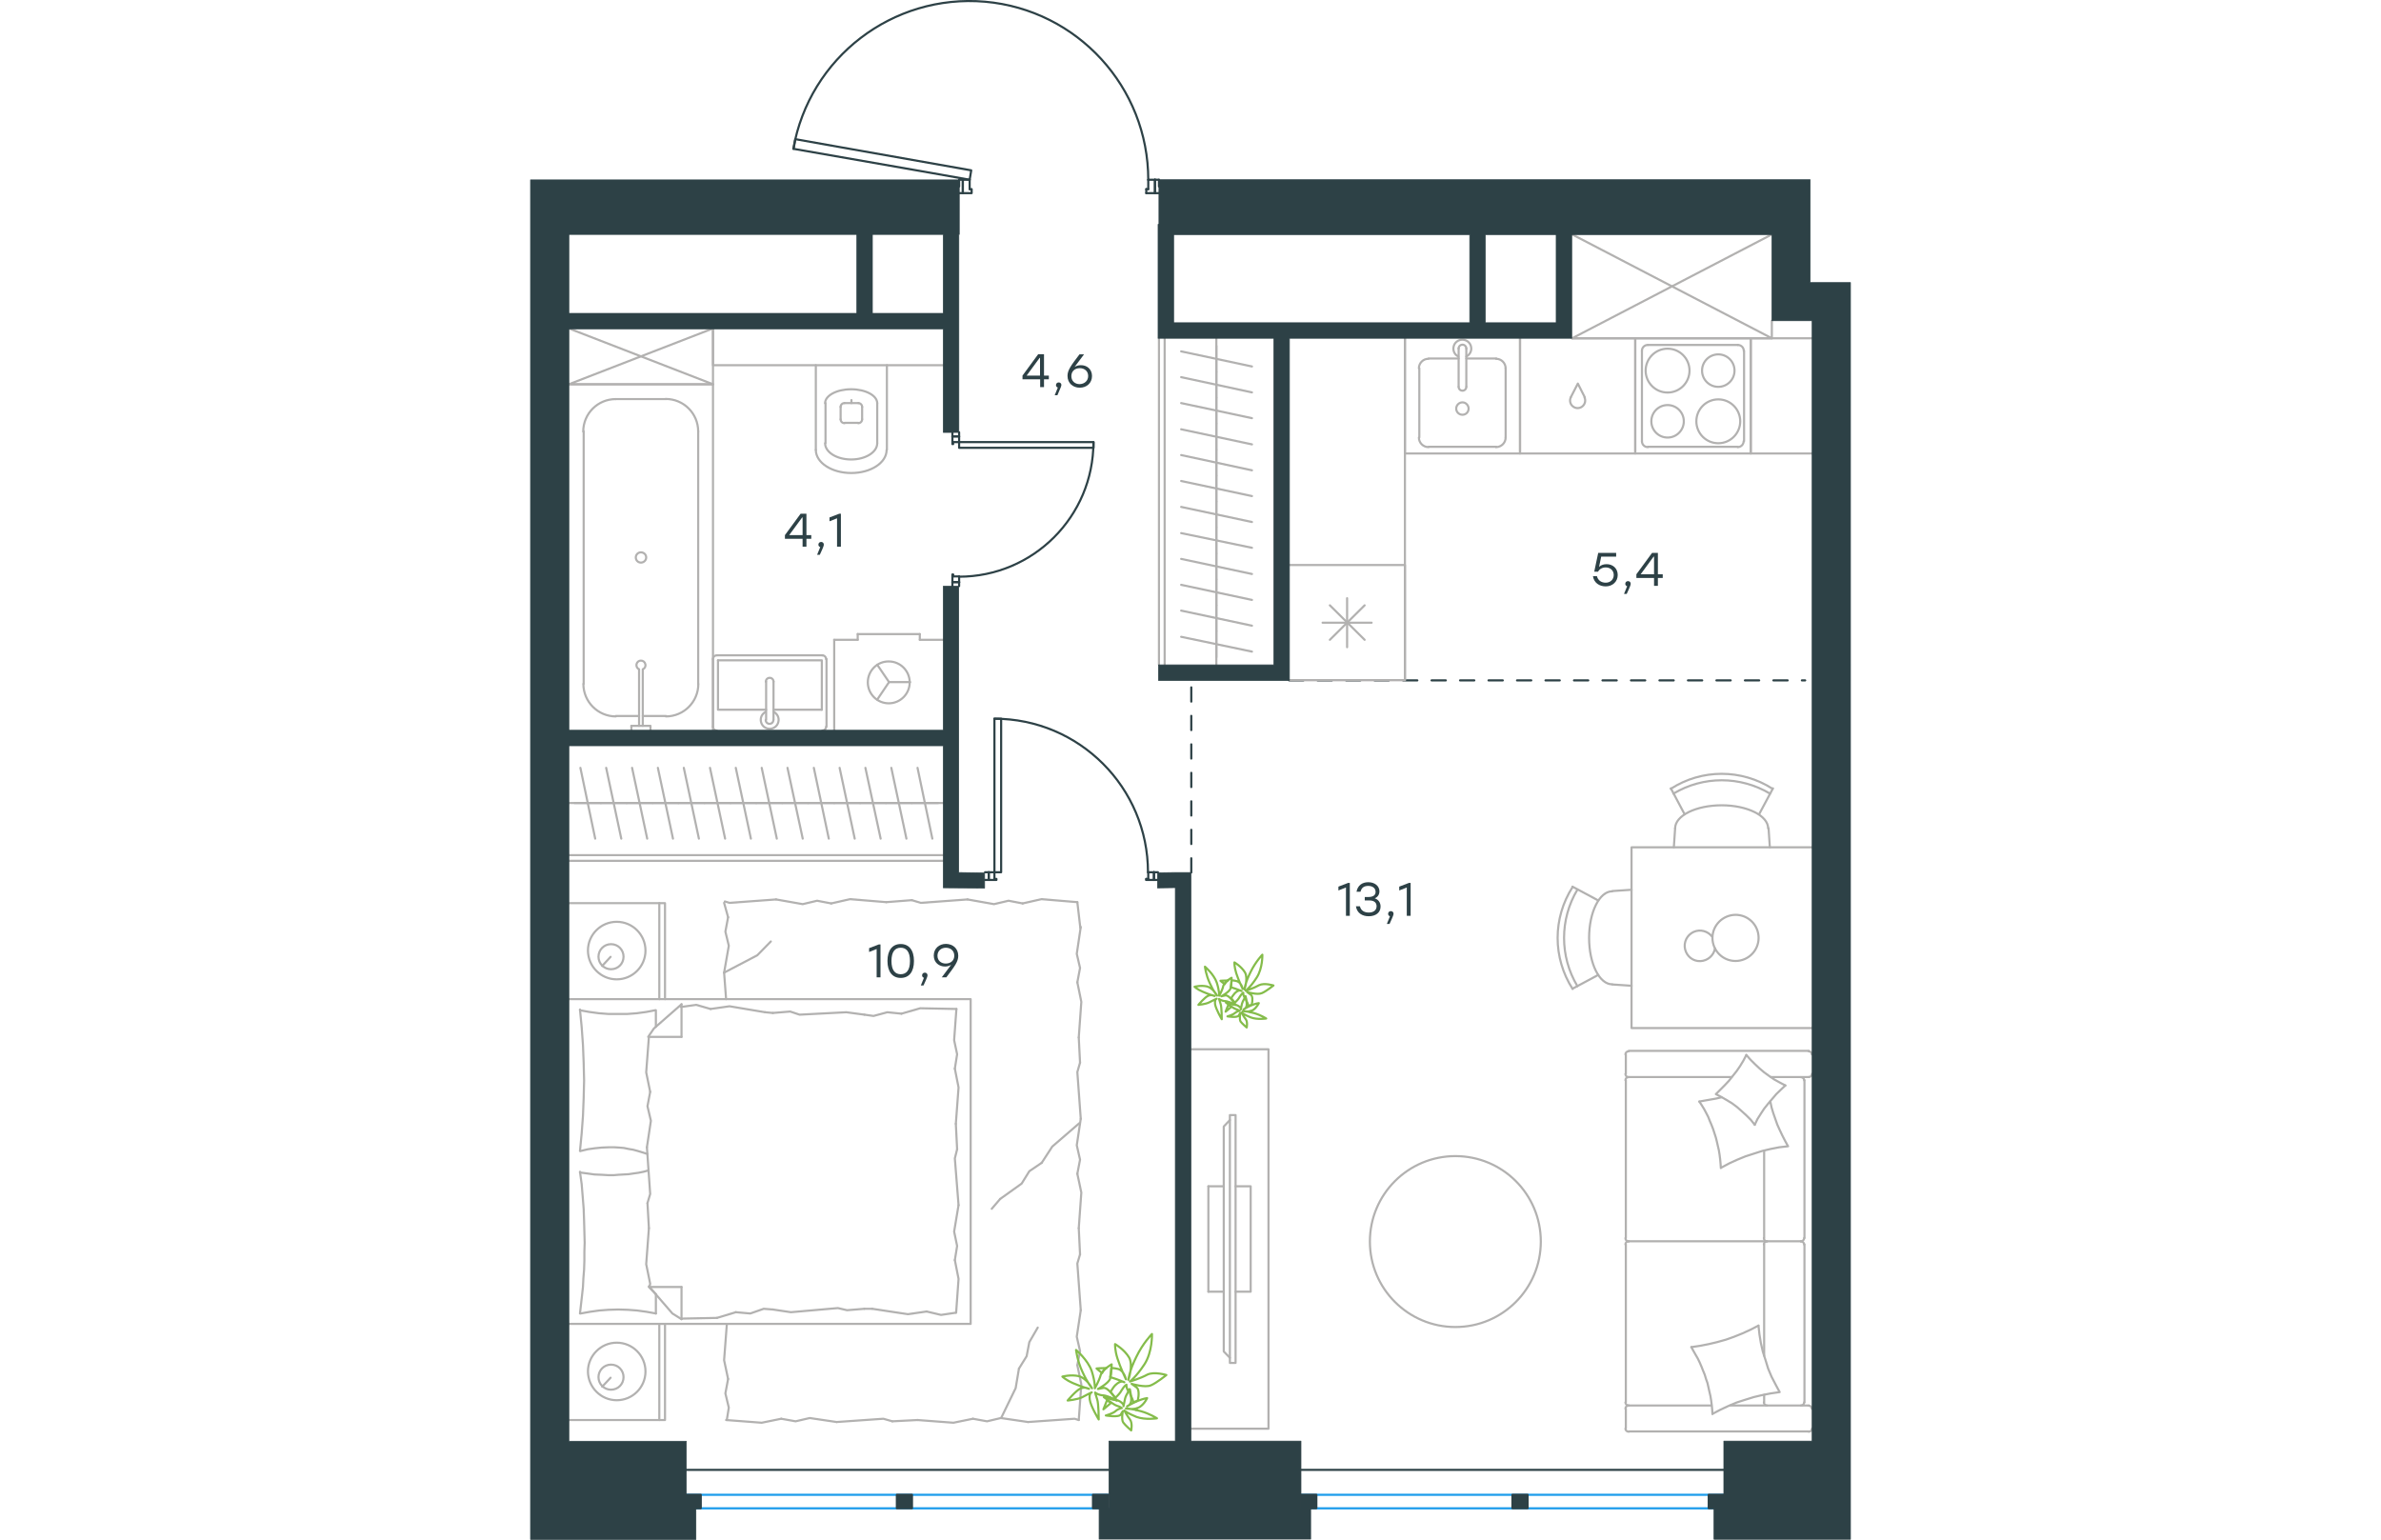 <?xml version="1.0" encoding="utf-8"?>
<!-- Generator: Adobe Illustrator 26.5.0, SVG Export Plug-In . SVG Version: 6.00 Build 0)  -->
<svg version="1.1" id="Слой_1" xmlns="http://www.w3.org/2000/svg" xmlns:xlink="http://www.w3.org/1999/xlink" x="0px" y="0px"
	 viewBox="0 0 927.1 1081" style="enable-background:new 0 0 927.1 1081;" xml:space="preserve" width="883" height="571">
<style type="text/css">
	
		.st0{fill:none;stroke:#2D4146;stroke-width:1.5;stroke-linecap:round;stroke-linejoin:round;stroke-miterlimit:22.926;stroke-dasharray:10;}
	.st1{fill:none;stroke:#2D4146;stroke-width:1.5;stroke-linecap:round;stroke-linejoin:round;stroke-miterlimit:22.926;}
	.st2{fill:none;stroke:#B2B1B0;stroke-width:1.5;stroke-linecap:round;stroke-linejoin:round;stroke-miterlimit:22.926;}
	.st3{fill:none;stroke:#1D9CEB;stroke-width:1.5;stroke-linecap:round;stroke-linejoin:round;stroke-miterlimit:22.926;}
	
		.st4{fill-rule:evenodd;clip-rule:evenodd;fill:#2D4146;stroke:#2D4146;stroke-width:0.5;stroke-linecap:round;stroke-linejoin:round;stroke-miterlimit:10;}
	.st5{fill:#2D4146;}
	.st6{fill:none;stroke:#84BC4A;stroke-width:1.5;stroke-linecap:round;stroke-linejoin:round;stroke-miterlimit:22.926;}
</style>
<line class="st0" x1="532.8" y1="477.7" x2="895.1" y2="477.7"/>
<line class="st0" x1="464.1" y1="612.6" x2="464.1" y2="477.7"/>
<line class="st1" x1="301.1" y1="408.7" x2="301.1" y2="411.5"/>
<polyline class="st1" points="301.1,303.5 301.1,306.4 301.1,310.4 "/>
<line class="st1" x1="301.1" y1="404.7" x2="301.1" y2="408.7"/>
<path class="st1" d="M301,404.9c52.1,0,94.4-42.3,94.4-94.4"/>
<line class="st1" x1="296.4" y1="408.7" x2="296.4" y2="403.5"/>
<line class="st1" x1="296.4" y1="306.4" x2="296.4" y2="303.5"/>
<line class="st1" x1="301.1" y1="310.4" x2="296.9" y2="310.4"/>
<polyline class="st1" points="296.4,306.4 296.4,311.8 296.9,311.8 296.9,310.4 "/>
<line class="st1" x1="296.9" y1="404.7" x2="296.9" y2="403.5"/>
<line class="st1" x1="296.4" y1="411.5" x2="296.4" y2="408.7"/>
<line class="st1" x1="301.1" y1="404.7" x2="296.9" y2="404.7"/>
<line class="st1" x1="296.9" y1="403.5" x2="296.4" y2="403.5"/>
<line class="st1" x1="301.1" y1="306.4" x2="296.4" y2="306.4"/>
<line class="st1" x1="301.1" y1="408.7" x2="296.4" y2="408.7"/>
<line class="st1" x1="301.1" y1="306.4" x2="296.4" y2="306.4"/>
<line class="st1" x1="301.1" y1="408.7" x2="296.4" y2="408.7"/>
<polygon class="st1" points="395.5,310.4 395.5,314.4 366,314.4 301.1,314.4 301.1,310.4 330.6,310.4 "/>
<line class="st1" x1="437.9" y1="612.4" x2="440.7" y2="612.4"/>
<polyline class="st1" points="319.3,612.4 321.9,612.4 325.9,612.4 "/>
<line class="st1" x1="433.9" y1="612.4" x2="437.9" y2="612.4"/>
<path class="st1" d="M433.7,612.5c0-59.6-48.3-107.9-107.9-107.9"/>
<line class="st1" x1="437.9" y1="617.8" x2="432.5" y2="617.8"/>
<line class="st1" x1="321.9" y1="617.8" x2="319.3" y2="617.8"/>
<line class="st1" x1="325.9" y1="612.4" x2="325.9" y2="617.1"/>
<polyline class="st1" points="321.9,617.8 327.3,617.8 327.3,617.1 325.9,617.1 "/>
<line class="st1" x1="433.9" y1="617.1" x2="432.5" y2="617.1"/>
<line class="st1" x1="440.7" y1="617.8" x2="437.9" y2="617.8"/>
<line class="st1" x1="433.9" y1="612.4" x2="433.9" y2="617.1"/>
<line class="st1" x1="432.5" y1="617.1" x2="432.5" y2="617.8"/>
<line class="st1" x1="321.9" y1="612.4" x2="321.9" y2="617.8"/>
<line class="st1" x1="437.9" y1="612.4" x2="437.9" y2="617.8"/>
<line class="st1" x1="321.9" y1="612.4" x2="321.9" y2="617.8"/>
<line class="st1" x1="437.9" y1="612.4" x2="437.9" y2="617.8"/>
<polygon class="st1" points="325.9,504.6 330.6,504.6 330.6,534.1 330.6,612.4 325.9,612.4 325.9,582.7 "/>
<line class="st1" x1="438.6" y1="126.2" x2="441.4" y2="126.2"/>
<polyline class="st1" points="301.1,126.2 303.7,126.2 308.5,126.2 "/>
<line class="st1" x1="433.9" y1="126.2" x2="438.6" y2="126.2"/>
<path class="st1" d="M433.9,126.3c0-65.1-49.8-119.4-114.6-125.1C254.4-4.4,196,40.4,184.7,104.5"/>
<line class="st1" x1="438.6" y1="135.6" x2="432.5" y2="135.6"/>
<line class="st1" x1="303.7" y1="135.6" x2="301.1" y2="135.6"/>
<line class="st1" x1="308.5" y1="126.2" x2="308.5" y2="132.8"/>
<polyline class="st1" points="303.7,135.6 309.9,135.6 309.9,132.8 308.5,132.8 "/>
<polyline class="st1" points="301.1,126.2 301.1,126.9 301.1,130.9 "/>
<line class="st1" x1="433.9" y1="132.8" x2="432.5" y2="132.8"/>
<line class="st1" x1="441.4" y1="135.6" x2="438.6" y2="135.6"/>
<polyline class="st1" points="441.4,126.2 441.4,126.9 441.4,130.9 "/>
<line class="st1" x1="433.9" y1="126.2" x2="433.9" y2="132.8"/>
<line class="st1" x1="432.5" y1="132.8" x2="432.5" y2="135.6"/>
<line class="st1" x1="303.7" y1="126.2" x2="303.7" y2="135.6"/>
<line class="st1" x1="438.6" y1="126.2" x2="438.6" y2="135.6"/>
<line class="st1" x1="303.7" y1="126.2" x2="303.7" y2="135.6"/>
<line class="st1" x1="438.6" y1="126.2" x2="438.6" y2="135.6"/>
<polygon class="st1" points="184.9,104.5 186.1,97.7 215.3,102.9 309.6,119.6 308.5,126.2 279.2,121 "/>
<line class="st2" x1="225.5" y1="283" x2="225.5" y2="280.9"/>
<path class="st2" d="M217.9,294.4c0,1.5,1.2,2.7,2.7,2.7"/>
<path class="st2" d="M230.3,297.1c1.5,0,2.7-1.2,2.7-2.7"/>
<path class="st2" d="M220.6,283c-1.5,0-2.7,1.2-2.7,2.7"/>
<path class="st2" d="M233,285.7c0-1.5-1.2-2.7-2.7-2.7"/>
<line class="st2" x1="217.9" y1="285.6" x2="217.9" y2="294.3"/>
<line class="st2" x1="220.7" y1="296.9" x2="230.4" y2="296.9"/>
<line class="st2" x1="233" y1="294.3" x2="233" y2="285.6"/>
<line class="st2" x1="230.4" y1="283" x2="220.7" y2="283"/>
<path class="st2" d="M243.6,283.1c0-5.4-8.2-9.8-18.3-9.8c-10.1,0-18.3,4.4-18.3,9.8"/>
<line class="st2" x1="207.3" y1="311.1" x2="207.3" y2="283"/>
<path class="st2" d="M207,311.2c0,6.3,8.2,11.4,18.3,11.4c10.1,0,18.3-5.1,18.3-11.4"/>
<line class="st2" x1="243.6" y1="311.1" x2="243.6" y2="283"/>
<path class="st2" d="M200.5,315.9c0,8.9,11.1,16.2,24.9,16.2c13.7,0,24.8-7.2,24.8-16.2"/>
<line class="st2" x1="200.5" y1="315.8" x2="200.5" y2="256.4"/>
<line class="st2" x1="250.4" y1="315.8" x2="250.4" y2="256.4"/>
<polyline class="st2" points="128.3,230.6 128.3,256.4 290.3,256.4 "/>
<line class="st2" x1="27.1" y1="230.6" x2="128.3" y2="269.8"/>
<polygon class="st2" points="128.3,269.8 27.1,269.8 128.3,230.6 "/>
<path class="st2" d="M735.2,624.6c-12.5,20.9-12.5,46.9,0,67.8"/>
<path class="st2" d="M731.8,622.8c-14,21.8-14,49.7,0,71.5"/>
<line class="st2" x1="749.8" y1="632.2" x2="731.7" y2="622.5"/>
<line class="st2" x1="749.8" y1="684.5" x2="731.7" y2="694.2"/>
<line class="st2" x1="759.8" y1="691.2" x2="773.2" y2="692.1"/>
<line class="st2" x1="759.8" y1="625.6" x2="773.2" y2="624.7"/>
<path class="st2" d="M759.6,625.8c-8.9,0-16.2,14.6-16.2,32.7c0,18,7.2,32.6,16.2,32.6"/>
<path class="st2" d="M870.4,557.2c-20.9-12.5-46.9-12.5-67.8,0"/>
<path class="st2" d="M872.2,553.8c-21.8-14-49.7-14-71.4,0"/>
<line class="st2" x1="862.8" y1="571.6" x2="872.5" y2="553.5"/>
<line class="st2" x1="810.4" y1="571.6" x2="800.8" y2="553.5"/>
<line class="st2" x1="803.8" y1="581.5" x2="802.9" y2="594.9"/>
<line class="st2" x1="869.4" y1="581.5" x2="870.3" y2="594.9"/>
<path class="st2" d="M869.1,581.6c0-8.9-14.6-16.2-32.6-16.2c-18,0-32.7,7.2-32.7,16.2"/>
<path class="st2" d="M829.9,657.8c-3-4.1-8.5-5.6-13.1-3.5c-4.6,2.1-7.2,7.2-6,12.2c1.2,5,5.6,8.5,10.7,8.3
	c5.1-0.2,9.4-3.9,10.3-8.9"/>
<path class="st2" d="M830,658.5c0,8.9,7.2,16.2,16.2,16.2c8.9,0,16.2-7.2,16.2-16.2c0-9-7.2-16.2-16.2-16.2
	C837.3,642.4,830,649.6,830,658.5"/>
<polyline class="st2" points="900,594.9 773.2,594.9 773.2,721.8 900,721.8 "/>
<line class="st2" x1="95.3" y1="502.7" x2="79" y2="502.7"/>
<path class="st2" d="M79.1,469.9c1.3-0.6,2.1-2.1,1.7-3.6c-0.3-1.5-1.6-2.5-3.1-2.5c-1.5,0-2.7,1-3.1,2.5c-0.3,1.4,0.4,2.9,1.7,3.6"
	/>
<line class="st2" x1="79" y1="509.6" x2="79" y2="470"/>
<line class="st2" x1="76.4" y1="509.6" x2="76.4" y2="470"/>
<line class="st2" x1="71" y1="509.6" x2="71" y2="512.7"/>
<polyline class="st2" points="71,509.6 84.4,509.6 84.4,512.7 "/>
<path class="st2" d="M77.7,395c2,0,3.7-1.6,3.7-3.6s-1.6-3.6-3.7-3.6c-2,0-3.6,1.6-3.6,3.6S75.7,395,77.7,395"/>
<path class="st2" d="M95.2,503c12.6,0,22.8-10.2,22.8-22.8"/>
<path class="st2" d="M37.3,480.2c0,12.5,10.2,22.8,22.8,22.8"/>
<path class="st2" d="M117.9,302.9c0-12.6-10.2-22.8-22.8-22.8"/>
<path class="st2" d="M60,280.2c-12.6,0-22.8,10.2-22.8,22.8"/>
<line class="st2" x1="60.1" y1="502.7" x2="76.4" y2="502.7"/>
<line class="st2" x1="117.9" y1="480.1" x2="117.9" y2="302.8"/>
<line class="st2" x1="95.3" y1="280.2" x2="60.1" y2="280.2"/>
<line class="st2" x1="37.5" y1="302.8" x2="37.5" y2="480.1"/>
<polyline class="st2" points="128.3,512.7 128.3,269.8 27.1,269.8 "/>
<line class="st2" x1="170.8" y1="498.3" x2="204.7" y2="498.3"/>
<polyline class="st2" points="165.6,498.3 131.8,498.3 131.8,463.6 "/>
<polyline class="st2" points="131.8,463.6 204.7,463.6 204.7,498.3 "/>
<path class="st2" d="M207.7,462.8c0-1.5-1.2-2.7-2.7-2.7"/>
<path class="st2" d="M131,460.1c-1.5,0-2.7,1.2-2.7,2.7"/>
<path class="st2" d="M205,512.9c1.5,0,2.7-1.2,2.7-2.7"/>
<path class="st2" d="M128.3,510.2c0,1.5,1.2,2.7,2.7,2.7"/>
<path class="st2" d="M170.8,478.6c0-1.5-1.2-2.7-2.7-2.7c-1.5,0-2.7,1.2-2.7,2.7"/>
<line class="st2" x1="170.8" y1="505.3" x2="170.8" y2="478.5"/>
<path class="st2" d="M165.3,505.5c0,1.5,1.2,2.7,2.7,2.7c1.5,0,2.7-1.2,2.7-2.7"/>
<line class="st2" x1="165.6" y1="505.3" x2="165.6" y2="478.5"/>
<path class="st2" d="M165.3,499.8c-2.6,1.3-4,4.2-3.3,7c0.6,2.9,3.2,4.9,6.1,4.9c2.9,0,5.5-2,6.1-4.9c0.7-2.8-0.7-5.7-3.3-7"/>
<line class="st2" x1="208" y1="510.1" x2="208" y2="462.7"/>
<line class="st2" x1="205.2" y1="460.1" x2="131.1" y2="460.1"/>
<line class="st2" x1="128.3" y1="462.7" x2="128.3" y2="510.1"/>
<line class="st2" x1="842.3" y1="986.8" x2="897.7" y2="986.8"/>
<line class="st2" x1="866.3" y1="873.7" x2="866.3" y2="951.9"/>
<line class="st2" x1="871" y1="756.2" x2="897.7" y2="756.2"/>
<polyline class="st2" points="881.2,762.1 877.2,760 873.4,757.9 869.9,755.5 866.3,752.9 863,750.1 859.7,747 856.7,744 
	853.8,740.7 "/>
<polyline class="st2" points="836.4,770.4 832.6,771.3 828.6,772 824.6,772.7 820.8,773.4 "/>
<polyline class="st2" points="859.7,789.7 861.6,785.7 864,781.9 866.3,778.4 869.1,774.9 872,771.5 874.8,768.2 877.9,765.2 
	881.2,762.1 "/>
<polyline class="st2" points="830,992.7 835.7,989.7 841.3,987.1 847,984.7 852.9,982.8 859,980.9 864.9,979.5 871,978.3 
	877.2,977.4 874.3,972 871.5,966.6 869.1,960.9 867.3,955 865.4,949.1 864,943 863,936.9 862.3,930.7 "/>
<polyline class="st2" points="820.8,773.4 822.5,776 824.1,778.6 825.5,781.2 827,784.1 828.1,786.9 829.3,789.7 830.5,792.8 
	831.4,795.6 832.4,798.7 833.1,801.5 833.8,804.6 834.5,807.6 835,810.7 835.4,813.8 835.7,817.1 835.9,820.1 "/>
<polyline class="st2" points="836.4,819.7 841.8,816.8 847.5,814.2 853.1,811.9 859,810 864.9,808.1 870.8,806.7 876.9,805.5 
	883.1,804.8 881,801 879.1,797.3 877.2,793.3 875.5,789.5 874.1,785.5 872.7,781.5 871.5,777.5 870.6,773.2 "/>
<polyline class="st2" points="815.2,945.8 816.6,948.4 818.2,951.2 819.7,953.8 821.1,956.7 822.3,959.5 823.4,962.3 824.6,965.2 
	825.5,968.2 826.5,971 827.2,974.1 827.9,977.2 828.6,980.2 829.1,983.3 829.5,986.4 829.8,989.4 830,992.7 "/>
<polyline class="st2" points="853.8,740.7 851.7,744.7 849.4,748.5 847,752 844.2,755.5 841.6,758.8 838.5,762.1 835.4,765.2 
	832.4,768.2 836.1,770.1 839.9,772.3 843.7,774.6 847.2,777.2 850.5,780.1 853.8,783.1 856.9,786.2 859.7,789.7 "/>
<polyline class="st2" points="862.3,930.7 856.7,933.6 851,936.2 845.3,938.5 839.4,940.6 833.3,942.3 827.4,943.7 821.3,944.9 
	815.2,945.8 "/>
<path class="st2" d="M866.1,869.3c0,1.3,1,2.3,2.2,2.3"/>
<line class="st2" x1="866.3" y1="869.2" x2="866.3" y2="807.9"/>
<path class="st2" d="M866.1,984.6c0,1.2,1,2.2,2.2,2.2"/>
<path class="st2" d="M868.3,871.5c-1.2,0-2.2,1-2.2,2.2"/>
<line class="st2" x1="866.3" y1="979.3" x2="866.3" y2="984.5"/>
<path class="st2" d="M894.4,758.5c0-1.2-1-2.2-2.3-2.2"/>
<path class="st2" d="M771.2,756.2c-1.3,0-2.3,1-2.3,2.2"/>
<path class="st2" d="M892.1,871.5c1.3,0,2.3-1,2.3-2.3"/>
<path class="st2" d="M768.9,869.3c0,1.3,1,2.3,2.3,2.3"/>
<line class="st2" x1="894.6" y1="869.2" x2="894.6" y2="758.4"/>
<line class="st2" x1="769.2" y1="758.4" x2="769.2" y2="869.2"/>
<path class="st2" d="M892.1,986.8c1.3,0,2.3-1,2.3-2.2"/>
<path class="st2" d="M768.9,984.6c0,1.2,1,2.2,2.3,2.2"/>
<path class="st2" d="M899.8,989.1c0-1.2-1-2.2-2.3-2.2"/>
<path class="st2" d="M894.4,873.8c0-1.2-1-2.2-2.3-2.2"/>
<path class="st2" d="M771.2,871.5c-1.3,0-2.3,1-2.3,2.2"/>
<path class="st2" d="M771.2,738.1c-1.3,0-2.3,1-2.3,2.2"/>
<path class="st2" d="M768.9,754c0,1.3,1,2.3,2.3,2.3"/>
<path class="st2" d="M899.8,740.3c0-1.2-1-2.2-2.3-2.2"/>
<path class="st2" d="M897.6,756.2c1.3,0,2.3-1,2.3-2.3"/>
<path class="st2" d="M897.6,1005.2c1.3,0,2.3-1,2.3-2.2"/>
<path class="st2" d="M771.2,986.8c-1.3,0-2.3,1-2.3,2.2"/>
<path class="st2" d="M768.9,1003c0,1.2,1,2.2,2.3,2.2"/>
<line class="st2" x1="894.6" y1="873.7" x2="894.6" y2="984.5"/>
<line class="st2" x1="771.3" y1="871.5" x2="892.3" y2="871.5"/>
<line class="st2" x1="769.2" y1="984.5" x2="769.2" y2="873.7"/>
<line class="st2" x1="897.7" y1="737.8" x2="771.3" y2="737.8"/>
<line class="st2" x1="769.2" y1="740.2" x2="769.2" y2="753.9"/>
<line class="st2" x1="771.3" y1="756.2" x2="843.5" y2="756.2"/>
<line class="st2" x1="829.3" y1="986.8" x2="771.3" y2="986.8"/>
<line class="st2" x1="769.2" y1="989" x2="769.2" y2="1002.9"/>
<line class="st2" x1="771.3" y1="1005" x2="897.7" y2="1005"/>
<polyline class="st2" points="464.3,1003.1 518.3,1003.1 518.3,736.7 464.3,736.7 "/>
<line class="st2" x1="476.1" y1="832.9" x2="486.9" y2="832.9"/>
<line class="st2" x1="476.1" y1="906.9" x2="486.9" y2="906.9"/>
<polyline class="st2" points="491.2,953.3 486.9,948.9 486.9,790.9 491.2,786.4 "/>
<rect x="491.2" y="782.9" class="st2" width="4" height="174"/>
<polyline class="st2" points="495.2,906.9 505.8,906.9 505.8,832.9 495.2,832.9 "/>
<line class="st2" x1="476.1" y1="832.9" x2="476.1" y2="906.9"/>
<path class="st2" d="M649.5,811.7c-33.1,0-60,26.8-60,60c0,33.1,26.9,60,60,60c33.2,0,60-26.9,60-60
	C709.5,838.5,682.7,811.7,649.5,811.7"/>
<line class="st2" x1="106.2" y1="925.8" x2="131.1" y2="925.3"/>
<polyline class="st2" points="330.6,995.6 340.8,974.6 343.1,960.9 "/>
<polyline class="st2" points="343.1,960.9 348.5,952.2 350.4,942.3 356.3,932.1 "/>
<polyline class="st2" points="136.1,682.9 159.4,670.7 168.9,661 "/>
<polyline class="st2" points="385.5,788.6 366.5,805 359.1,816.4 "/>
<line class="st2" x1="329.9" y1="841.8" x2="324" y2="848.7"/>
<polyline class="st2" points="359.1,816.4 350.4,822.3 345,831 329.9,841.8 "/>
<line class="st2" x1="136.1" y1="633.9" x2="138.9" y2="644"/>
<line class="st2" x1="136.1" y1="682.9" x2="137.5" y2="701.5"/>
<polyline class="st2" points="138.9,644 137,654.1 139.4,664 136.1,682.9 "/>
<polyline class="st2" points="250,633.4 224.5,631.3 211.3,634.3 "/>
<polyline class="st2" points="172.6,631.5 139.9,633.9 136.6,632.9 "/>
<polyline class="st2" points="211.3,634.3 201.4,632.4 191.3,634.8 172.6,631.5 "/>
<polyline class="st2" points="384.1,633.4 358.9,631.3 345.7,634.3 "/>
<polyline class="st2" points="307,631.5 274.2,633.9 267.9,632 "/>
<polyline class="st2" points="345.7,634.3 335.8,632.4 325.6,634.8 307,631.5 "/>
<line class="st2" x1="267.9" y1="632" x2="250" y2="633.4"/>
<polyline class="st2" points="385.1,728.4 386.9,703.4 384.1,689.7 "/>
<polyline class="st2" points="384.1,689.7 386,679.6 383.7,669.7 386.5,650.8 "/>
<line class="st2" x1="386.2" y1="651.5" x2="384.1" y2="633.4"/>
<polyline class="st2" points="385.1,862.3 386.9,837.3 384.1,824.1 "/>
<polyline class="st2" points="386.5,785.5 384.1,752.7 386,746.1 "/>
<polyline class="st2" points="384.1,824.1 386,814.2 383.7,804.1 386.5,785.5 "/>
<line class="st2" x1="386" y1="746.1" x2="385.1" y2="728.4"/>
<polyline class="st2" points="385.1,997 386.9,972 384.1,958.5 "/>
<polyline class="st2" points="386.5,919.9 384.1,887.1 386,880.7 "/>
<polyline class="st2" points="384.1,958.5 386,948.6 383.7,938.5 386.5,919.9 "/>
<line class="st2" x1="386" y1="880.7" x2="385.1" y2="862.3"/>
<polyline class="st2" points="271.9,997 297.1,998.9 310.8,996.1 "/>
<polyline class="st2" points="349.5,998.4 382.2,996.1 385.1,997 "/>
<polyline class="st2" points="310.8,996.1 320.7,997.9 330.4,995.6 349.5,998.4 "/>
<polyline class="st2" points="137.5,997 162.5,998.9 176.2,996.1 "/>
<polyline class="st2" points="215.1,998.4 247.9,996.1 254.2,997.9 "/>
<polyline class="st2" points="176.2,996.1 186.3,997.9 196.2,995.6 215.1,998.4 "/>
<line class="st2" x1="254.2" y1="997.9" x2="271.9" y2="997"/>
<polyline class="st2" points="138,930 136.1,955 138.9,968.2 "/>
<polyline class="st2" points="138.9,968.2 137,978.3 139.4,988.3 138,997 "/>
<polyline class="st2" points="83.3,862.3 81.4,887.6 84.2,901.3 83.7,903.6 "/>
<polyline class="st2" points="83.3,728 81.4,752.9 84.2,766.6 "/>
<polyline class="st2" points="81.9,805.5 84.2,838.3 82.3,844.7 "/>
<polyline class="st2" points="84.2,766.6 82.3,776.7 84.7,786.9 81.9,805.5 "/>
<line class="st2" x1="82.3" y1="844.7" x2="83.3" y2="862.3"/>
<polyline class="st2" points="88.2,922.2 81.6,921 75,920.1 68.4,919.6 61.8,919.4 55,919.6 48.4,920.1 42,921 35.4,922.2 "/>
<polyline class="st2" points="34.9,922.2 35.6,916.1 36.3,910 37,903.6 37.3,897.5 37.8,891.3 38,885 38,878.9 38.2,872.5 38,864.9 
	37.8,857.4 37.5,848.7 36.8,839.9 36.1,831.4 34.9,822.7 "/>
<polyline class="st2" points="164.9,710.7 139.9,706.5 126.6,708.4 "/>
<polyline class="st2" points="126.6,708.4 116.5,705.5 106.6,706.9 105.7,706.9 "/>
<line class="st2" x1="170.3" y1="711.2" x2="164.9" y2="710.7"/>
<polyline class="st2" points="234.6,712.4 221.9,710.7 189.1,712.4 182.5,710.2 170.3,711.2 "/>
<polyline class="st2" points="299.2,708.4 273.8,707.9 260.6,711.7 "/>
<polyline class="st2" points="260.6,711.7 250.7,710.7 241,713.3 234.6,712.4 "/>
<polyline class="st2" points="240.1,918.9 265.1,922.7 278.3,920.8 "/>
<polyline class="st2" points="278.3,920.8 288.4,923.2 298.5,921.7 "/>
<line class="st2" x1="234.6" y1="918.9" x2="240.1" y2="918.9"/>
<polyline class="st2" points="170.3,919.4 183,921.3 216,918.4 222.4,919.9 234.6,918.9 "/>
<line class="st2" x1="131.1" y1="925.3" x2="144.3" y2="921.3"/>
<polyline class="st2" points="144.3,921.3 154.5,922.2 163.9,918.9 170.3,919.4 "/>
<polyline class="st2" points="34.9,823.2 40.1,823.9 45.1,824.6 50,824.8 55,825.1 58.5,825.1 62,824.8 65.6,824.6 69.1,824.4 
	72.4,823.9 76,823.4 79.5,822.7 82.8,821.8 "/>
<polyline class="st2" points="34.9,709.3 41.5,710.5 48.2,711.4 54.7,711.9 61.3,711.9 68.2,711.9 74.8,711.4 81.4,710.5 
	87.7,709.3 "/>
<polyline class="st2" points="82.3,810.2 78.8,809.1 75.5,808.1 72.2,807.2 69.1,806.7 65.8,806 62.3,805.7 59,805.5 55.4,805.5 
	50.3,805.7 45.3,806.2 40.4,806.9 35.4,808.1 "/>
<polyline class="st2" points="34.9,808.1 36.1,795.8 37,783.6 37.5,771.1 37.8,758.6 37.5,746.1 37,733.6 36.1,721.1 34.9,708.8 "/>
<polyline class="st2" points="298.8,789 300.7,763.5 298.1,750.3 "/>
<polyline class="st2" points="298.1,750.3 299.7,740.2 297.6,730.3 299.2,708.4 "/>
<polyline class="st2" points="299,921.7 300.7,897.9 298.1,884.7 "/>
<polyline class="st2" points="300.7,846.1 298.1,813.3 299.7,806.9 "/>
<polyline class="st2" points="298.1,884.7 299.7,874.8 297.6,864.7 300.7,846.1 "/>
<line class="st2" x1="299.7" y1="806.9" x2="298.8" y2="789"/>
<line class="st2" x1="106.2" y1="705.1" x2="106.2" y2="728"/>
<polyline class="st2" points="83.3,903.1 99.8,922.2 106.2,926.2 "/>
<line class="st2" x1="83.3" y1="728" x2="106.2" y2="728"/>
<line class="st2" x1="88.2" y1="922.2" x2="88.2" y2="908.8"/>
<polyline class="st2" points="106.2,705.1 86.8,722.1 82.8,728 "/>
<line class="st2" x1="106.2" y1="926.2" x2="106.2" y2="903.6"/>
<polyline class="st2" points="88.2,908.6 83.3,903.6 106.2,903.6 "/>
<line class="st2" x1="88.2" y1="720.9" x2="88.2" y2="709.3"/>
<line class="st2" x1="56.4" y1="967.3" x2="50.5" y2="973.6"/>
<path class="st2" d="M56.7,975.7c4.9,0,8.8-3.9,8.8-8.8c0-4.9-3.9-8.8-8.8-8.8c-4.9,0-8.8,4-8.8,8.8
	C47.9,971.8,51.9,975.7,56.7,975.7"/>
<path class="st2" d="M60.7,983.1c11.1,0,20.2-9,20.2-20.2c0-11.1-9-20.2-20.2-20.2c-11.1,0-20.2,9.1-20.2,20.2
	C40.6,974,49.6,983.1,60.7,983.1"/>
<line class="st2" x1="56.4" y1="671.8" x2="50.5" y2="678.2"/>
<path class="st2" d="M56.7,680.5c4.9,0,8.8-3.9,8.8-8.8c0-4.9-3.9-8.8-8.8-8.8c-4.9,0-8.8,4-8.8,8.8
	C47.9,676.6,51.9,680.5,56.7,680.5"/>
<path class="st2" d="M60.7,687.6c11.1,0,20.2-9,20.2-20.2c0-11.1-9-20.2-20.2-20.2c-11.1,0-20.2,9-20.2,20.2
	C40.6,678.6,49.6,687.6,60.7,687.6"/>
<line class="st2" x1="90.6" y1="929.5" x2="90.6" y2="997"/>
<line class="st2" x1="90.6" y1="634.1" x2="90.6" y2="701.5"/>
<polyline class="st2" points="27.1,997 94.6,997 94.6,929.5 "/>
<polyline class="st2" points="27.1,634.1 94.6,634.1 94.6,701.5 "/>
<polyline class="st2" points="27.1,929.5 309.2,929.5 309.2,701.5 27.1,701.5 "/>
<line class="st2" x1="286.3" y1="563.8" x2="267.9" y2="563.8"/>
<line class="st2" x1="271.9" y1="539.1" x2="282.3" y2="588.8"/>
<line class="st2" x1="267.9" y1="563.8" x2="249.7" y2="563.8"/>
<line class="st2" x1="253.5" y1="539.1" x2="264.1" y2="588.8"/>
<line class="st2" x1="249.7" y1="563.8" x2="231.6" y2="563.8"/>
<line class="st2" x1="235.3" y1="539.1" x2="246" y2="588.8"/>
<line class="st2" x1="231.6" y1="563.8" x2="213.4" y2="563.8"/>
<line class="st2" x1="217.2" y1="539.1" x2="227.8" y2="588.8"/>
<line class="st2" x1="213.4" y1="563.8" x2="195" y2="563.8"/>
<line class="st2" x1="199.1" y1="539.1" x2="209.6" y2="588.8"/>
<line class="st2" x1="195" y1="563.8" x2="176.9" y2="563.8"/>
<line class="st2" x1="180.6" y1="539.1" x2="191.3" y2="588.8"/>
<line class="st2" x1="176.9" y1="563.8" x2="158.7" y2="563.8"/>
<line class="st2" x1="162.5" y1="539.1" x2="173.1" y2="588.8"/>
<line class="st2" x1="158.7" y1="563.8" x2="140.6" y2="563.8"/>
<line class="st2" x1="144.3" y1="539.1" x2="154.9" y2="588.8"/>
<line class="st2" x1="290.3" y1="563.8" x2="27.1" y2="563.8"/>
<line class="st2" x1="140.6" y1="563.8" x2="122.4" y2="563.8"/>
<line class="st2" x1="126.2" y1="539.1" x2="136.8" y2="588.8"/>
<line class="st2" x1="122.4" y1="563.8" x2="104" y2="563.8"/>
<line class="st2" x1="107.8" y1="539.1" x2="118.4" y2="588.8"/>
<line class="st2" x1="104" y1="563.8" x2="85.9" y2="563.8"/>
<line class="st2" x1="89.6" y1="539.1" x2="100.2" y2="588.8"/>
<line class="st2" x1="85.9" y1="563.8" x2="67.7" y2="563.8"/>
<line class="st2" x1="71.5" y1="539.1" x2="82.1" y2="588.8"/>
<line class="st2" x1="67.7" y1="563.8" x2="49.6" y2="563.8"/>
<line class="st2" x1="53.3" y1="539.1" x2="63.9" y2="588.8"/>
<line class="st2" x1="49.6" y1="563.8" x2="31.1" y2="563.8"/>
<line class="st2" x1="35.2" y1="539.1" x2="45.6" y2="588.8"/>
<line class="st2" x1="290.3" y1="600.4" x2="27.1" y2="600.4"/>
<line class="st2" x1="27.1" y1="604.4" x2="290.3" y2="604.4"/>
<line class="st2" x1="229.9" y1="449.2" x2="229.9" y2="445.2"/>
<line class="st2" x1="273.5" y1="449.2" x2="273.5" y2="445.2"/>
<line class="st2" x1="213.4" y1="449.2" x2="229.9" y2="449.2"/>
<line class="st2" x1="290.3" y1="449.2" x2="273.5" y2="449.2"/>
<polyline class="st2" points="243.6,491.2 251.9,478.9 243.6,466.7 "/>
<line class="st2" x1="251.9" y1="478.9" x2="266.7" y2="478.9"/>
<path class="st2" d="M237,479.1c0,8.1,6.6,14.7,14.7,14.7c8.1,0,14.7-6.6,14.7-14.7s-6.6-14.7-14.7-14.7
	C243.6,464.3,237,470.9,237,479.1"/>
<line class="st2" x1="213.4" y1="512.7" x2="213.4" y2="449.2"/>
<line class="st2" x1="229.9" y1="445.2" x2="273.5" y2="445.2"/>
<line class="st2" x1="481.7" y1="242.9" x2="481.7" y2="261.1"/>
<line class="st2" x1="506.7" y1="257.3" x2="457" y2="246.7"/>
<line class="st2" x1="481.7" y1="261.1" x2="481.7" y2="279.2"/>
<line class="st2" x1="506.7" y1="275.5" x2="457" y2="264.8"/>
<line class="st2" x1="481.7" y1="279.2" x2="481.7" y2="297.4"/>
<line class="st2" x1="506.7" y1="293.6" x2="457" y2="283"/>
<line class="st2" x1="481.7" y1="297.4" x2="481.7" y2="315.8"/>
<line class="st2" x1="506.7" y1="312" x2="457" y2="301.4"/>
<line class="st2" x1="481.7" y1="315.8" x2="481.7" y2="333.9"/>
<line class="st2" x1="506.7" y1="330.2" x2="457" y2="319.5"/>
<line class="st2" x1="481.7" y1="333.9" x2="481.7" y2="352.1"/>
<line class="st2" x1="506.7" y1="348.3" x2="457" y2="337.7"/>
<line class="st2" x1="481.7" y1="237.5" x2="481.7" y2="466.7"/>
<line class="st2" x1="481.7" y1="352.1" x2="481.7" y2="370.3"/>
<line class="st2" x1="506.7" y1="366.5" x2="457" y2="355.9"/>
<line class="st2" x1="481.7" y1="370.3" x2="481.7" y2="388.6"/>
<line class="st2" x1="506.7" y1="384.6" x2="457" y2="374.3"/>
<line class="st2" x1="481.7" y1="388.6" x2="481.7" y2="406.8"/>
<line class="st2" x1="506.7" y1="403" x2="457" y2="392.4"/>
<line class="st2" x1="481.7" y1="406.8" x2="481.7" y2="425"/>
<line class="st2" x1="506.7" y1="421.2" x2="457" y2="410.6"/>
<line class="st2" x1="481.7" y1="425" x2="481.7" y2="443.1"/>
<line class="st2" x1="506.7" y1="439.3" x2="457" y2="428.7"/>
<line class="st2" x1="481.7" y1="443.1" x2="481.7" y2="461.5"/>
<line class="st2" x1="506.7" y1="457.5" x2="457" y2="447.1"/>
<line class="st2" x1="445.4" y1="237.5" x2="445.4" y2="466.7"/>
<line class="st2" x1="441.4" y1="466.7" x2="441.4" y2="237.5"/>
<line class="st2" x1="630.8" y1="251.7" x2="651.8" y2="251.7"/>
<path class="st2" d="M650.1,286.9c0,2.4,2,4.3,4.4,4.3c2.4,0,4.3-1.9,4.3-4.3c0-2.4-2-4.4-4.3-4.4
	C652.1,282.5,650.1,284.5,650.1,286.9"/>
<path class="st2" d="M651.8,271.6c0,1.5,1.2,2.7,2.7,2.7c1.5,0,2.7-1.2,2.7-2.7"/>
<line class="st2" x1="651.8" y1="244.6" x2="651.8" y2="271.4"/>
<path class="st2" d="M657.2,244.7c0-1.5-1.2-2.7-2.7-2.7c-1.5,0-2.7,1.2-2.7,2.7"/>
<line class="st2" x1="657.2" y1="244.6" x2="657.2" y2="271.4"/>
<path class="st2" d="M657.2,250.3c2.6-1.3,4-4.2,3.3-7c-0.6-2.8-3.2-4.8-6.1-4.8c-2.9,0-5.5,2-6.1,4.8c-0.7,2.9,0.7,5.8,3.3,7"/>
<path class="st2" d="M630.6,251.9c-3.7,0-6.7,3-6.7,6.7"/>
<path class="st2" d="M684.8,258.6c0-3.7-3-6.7-6.7-6.7"/>
<path class="st2" d="M623.9,307.2c0,3.7,3,6.7,6.7,6.7"/>
<path class="st2" d="M678.1,313.9c3.7,0,6.7-3,6.7-6.7"/>
<line class="st2" x1="624.2" y1="258.5" x2="624.2" y2="307.1"/>
<line class="st2" x1="630.8" y1="313.7" x2="678.2" y2="313.7"/>
<line class="st2" x1="684.8" y1="307.1" x2="684.8" y2="258.5"/>
<line class="st2" x1="678.2" y1="251.7" x2="657.2" y2="251.7"/>
<polyline class="st2" points="614.1,237.5 614.1,318.4 694.9,318.4 694.9,237.5 "/>
<line class="st2" x1="585.8" y1="425" x2="561.4" y2="449.2"/>
<line class="st2" x1="585.8" y1="449.2" x2="561.4" y2="425"/>
<line class="st2" x1="573.5" y1="420" x2="573.5" y2="454.4"/>
<line class="st2" x1="590.7" y1="437.2" x2="556.3" y2="437.2"/>
<polyline class="st2" points="533.1,477.5 614.1,477.5 614.1,396.7 533.1,396.7 "/>
<path class="st2" d="M818.7,295.8c0,8.5,6.9,15.4,15.4,15.4c8.5,0,15.4-6.9,15.4-15.4c0-8.5-6.9-15.4-15.4-15.4
	C825.6,280.4,818.7,287.3,818.7,295.8"/>
<path class="st2" d="M787.1,295.8c0,6.3,5.1,11.4,11.4,11.4s11.4-5.1,11.4-11.4c0-6.3-5.1-11.4-11.4-11.4S787.1,289.5,787.1,295.8"
	/>
<path class="st2" d="M783.1,260.2c0,8.5,6.9,15.4,15.4,15.4c8.5,0,15.4-6.9,15.4-15.4c0-8.5-6.9-15.4-15.4-15.4
	C790,244.8,783.1,251.7,783.1,260.2"/>
<path class="st2" d="M822.7,260.2c0,6.3,5.1,11.4,11.4,11.4c6.3,0,11.4-5.1,11.4-11.4c0-6.3-5.1-11.4-11.4-11.4
	C827.8,248.8,822.7,253.9,822.7,260.2"/>
<path class="st2" d="M780.5,309.8c0,2.3,1.8,4.1,4.1,4.1"/>
<path class="st2" d="M847.8,313.9c2.3,0,4.1-1.9,4.1-4.1"/>
<path class="st2" d="M784.6,242.2c-2.3,0-4.1,1.8-4.1,4.1"/>
<path class="st2" d="M852,246.3c0-2.3-1.9-4.1-4.1-4.1"/>
<line class="st2" x1="784.7" y1="313.7" x2="847.9" y2="313.7"/>
<line class="st2" x1="780.5" y1="246.2" x2="780.5" y2="309.7"/>
<line class="st2" x1="847.9" y1="242.2" x2="784.7" y2="242.2"/>
<line class="st2" x1="852.2" y1="309.7" x2="852.2" y2="246.2"/>
<rect x="775.8" y="237.5" class="st2" width="81.1" height="80.9"/>
<polyline class="st2" points="614.1,237.5 614.1,477.5 533.1,477.5 "/>
<path class="st2" d="M730.5,279.1c-1,2.2-0.3,4.9,1.6,6.3c1.9,1.5,4.6,1.5,6.5,0c1.9-1.5,2.6-4.1,1.6-6.3"/>
<polyline class="st2" points="730.5,279 735.5,269.3 740.4,279 "/>
<polyline class="st2" points="694.9,237.5 694.9,318.4 775.8,318.4 775.8,237.5 731.5,237.5 "/>
<polyline class="st2" points="900,318.4 856.9,318.4 856.9,237.5 900,237.5 "/>
<line class="st2" x1="731.5" y1="237.5" x2="871.7" y2="164.6"/>
<polyline class="st2" points="731.5,164.6 871.7,237.5 731.5,237.5 "/>
<line class="st2" x1="871.7" y1="237.5" x2="871.7" y2="225.2"/>
<line class="st1" x1="405.9" y1="1032" x2="109" y2="1032"/>
<line class="st3" x1="406" y1="1059" x2="109" y2="1059"/>
<line class="st3" x1="405.9" y1="1049.5" x2="109" y2="1049.5"/>
<rect x="395.1" y="1049.5" class="st1" width="10.6" height="9.4"/>
<rect x="109.1" y="1049.5" class="st1" width="10.6" height="9.4"/>
<rect x="257.4" y="1049.5" class="st1" width="10.6" height="9.4"/>
<line class="st1" x1="838.1" y1="1032" x2="541.3" y2="1032"/>
<line class="st3" x1="838.2" y1="1059" x2="541.3" y2="1059"/>
<line class="st3" x1="838.1" y1="1049.5" x2="541.3" y2="1049.5"/>
<rect x="827.4" y="1049.5" class="st1" width="10.6" height="9.4"/>
<rect x="541.3" y="1049.5" class="st1" width="10.6" height="9.4"/>
<rect x="689.6" y="1049.5" class="st1" width="10.6" height="9.4"/>
<rect x="257.4" y="1049.5" class="st4" width="10.6" height="9.4"/>
<rect x="827.4" y="1049.5" class="st4" width="10.6" height="9.4"/>
<polygon class="st4" points="541.3,1058.9 541.1,1058.9 541.1,1011.8 508.3,1011.8 463.8,1011.8 463.8,612.6 452.9,612.6 
	452.9,612.6 440.4,612.8 440.4,623.4 452.9,623.2 452.9,1011.8 406.3,1011.8 406.3,1058.9 405.8,1058.9 405.8,1049.5 395.1,1049.5 
	395.1,1059 399.4,1059 399.4,1073.8 399.4,1080.6 508.3,1080.6 547.9,1080.6 547.9,1073.8 547.9,1059 552,1059 552,1049.5 
	541.3,1049.5 "/>
<rect x="689.6" y="1049.5" class="st4" width="10.6" height="9.4"/>
<g>
	<path class="st5" d="M364.1,266.3h-3.4v5.5h-2.7v-5.5h-12.4v-2.6l11-15h4.1v15h3.4V266.3z M357.9,263.7v-12.4h-0.3l-9.1,12.4
		L357.9,263.7z"/>
	<path class="st5" d="M370.1,277.5h-1.9l2.2-5.4c-0.8-0.2-1.3-0.9-1.3-1.7c0-1.1,0.8-1.9,1.9-1.9c0.8,0,1.9,0.4,1.9,1.9
		C372.8,271,372.7,271.7,370.1,277.5z"/>
	<path class="st5" d="M394.4,264c0,5-3.8,8.2-8.6,8.2c-4.7,0-8.6-3.1-8.6-8.3c0-4,2.4-7.2,8.4-15.1h3.2l-6.6,8.8
		c1.2-0.7,2.6-1.2,4.3-1.2C390.7,256.3,394.4,259.1,394.4,264z M391.7,264c0-3.5-2.6-5.5-5.9-5.5c-3.4,0-5.9,2.1-5.9,5.6
		c0,3.5,2.6,5.6,5.8,5.6C389.1,269.6,391.7,267.4,391.7,264z"/>
</g>
<g>
	<path class="st5" d="M763.5,403.7c0,4.7-3.7,8-8.4,8c-4.4,0-8.3-2.4-9-7.2h2.8c0.7,3,3.1,4.6,6.2,4.6c3.3,0,5.6-2.3,5.6-5.4
		c0-3.2-2.4-5.3-5.6-5.3c-2.6,0-4.4,1.2-5.5,3H747l2.8-13.2h12.6v2.6h-10.5l-1.5,7.2c1.3-1.2,3-1.9,5.3-1.9
		C760,396.1,763.5,399,763.5,403.7z"/>
	<path class="st5" d="M769.8,417h-1.9l2.2-5.4c-0.8-0.2-1.3-0.9-1.3-1.7c0-1.1,0.8-1.9,1.9-1.9c0.8,0,1.9,0.4,1.9,1.9
		C772.6,410.5,772.5,411.2,769.8,417z"/>
	<path class="st5" d="M795.1,405.8h-3.4v5.5H789v-5.5h-12.4v-2.6l11-15h4.1v15h3.4V405.8z M789,403.2v-12.4h-0.3l-9.1,12.4
		L789,403.2z"/>
</g>
<g>
	<path class="st5" d="M575.4,619.9V643h-2.7v-19.9l-5.3,2.1v-2.7l6.8-2.6H575.4z"/>
	<path class="st5" d="M597,636.5c0,4.2-3.4,6.8-8.3,6.8c-4.5,0-8.3-2.2-9-7h2.8c0.7,3.1,3.2,4.4,6.2,4.4c3.4,0,5.5-1.7,5.5-4.4
		c0-2.3-1.4-4.1-5.1-4.1h-3.2v-2.4h2.4c3.5,0,5.2-1.3,5.2-3.6c0-2.6-2.1-4.2-5.1-4.2c-2.8,0-4.7,1-5.5,4.1h-2.8
		c0.9-4.7,4.2-6.7,8.3-6.7c4.4,0,7.8,2.6,7.8,6.4c0,2.2-1.2,4.1-3.3,4.9C595.5,631.6,597,633.7,597,636.5z"/>
	<path class="st5" d="M603.3,648.7h-1.9l2.2-5.4c-0.8-0.2-1.3-0.9-1.3-1.7c0-1.1,0.8-1.9,1.9-1.9c0.8,0,1.9,0.4,1.9,1.9
		C606.1,642.1,606,642.8,603.3,648.7z"/>
	<path class="st5" d="M618.1,619.9V643h-2.7v-19.9l-5.3,2.1v-2.7l6.8-2.6H618.1z"/>
</g>
<g>
	<path class="st5" d="M245.9,663.1v23.1h-2.7v-19.9l-5.3,2.1v-2.7l6.8-2.6H245.9z"/>
	<path class="st5" d="M269.4,674.7c0,7.6-3.4,11.9-9.3,11.9c-5.8,0-9.3-4.3-9.3-11.9s3.5-11.9,9.3-11.9
		C265.9,662.8,269.4,667.1,269.4,674.7z M266.6,674.7c0-6.6-2.6-9.3-6.5-9.3s-6.5,2.7-6.5,9.3c0,6.6,2.6,9.3,6.5,9.3
		S266.6,681.3,266.6,674.7z"/>
	<path class="st5" d="M276.1,691.9h-1.9l2.2-5.4c-0.8-0.2-1.3-0.9-1.3-1.7c0-1.1,0.8-1.9,1.9-1.9c0.8,0,1.9,0.4,1.9,1.9
		C278.9,685.4,278.8,686.1,276.1,691.9z"/>
	<path class="st5" d="M300.5,671.1c0,4-2.4,7.2-8.4,15.1h-3.2l6.6-8.8c-1.2,0.7-2.6,1.2-4.3,1.2c-4.1,0-7.9-2.7-7.9-7.7
		c0-5,3.8-8.2,8.6-8.2C296.6,662.8,300.5,665.8,300.5,671.1z M297.7,671c0-3.5-2.6-5.6-5.9-5.6c-3.3,0-5.9,2.2-5.9,5.6
		c0,3.5,2.6,5.5,5.8,5.5C295.2,676.5,297.7,674.4,297.7,671z"/>
</g>
<g>
	<path class="st5" d="M197.3,378.3h-3.4v5.5h-2.7v-5.5h-12.4v-2.6l11-15h4.1v15h3.4V378.3z M191.2,375.7v-12.4h-0.3l-9.1,12.4
		L191.2,375.7z"/>
	<path class="st5" d="M203.3,389.5h-1.9l2.2-5.4c-0.8-0.2-1.3-0.9-1.3-1.7c0-1.1,0.8-1.9,1.9-1.9c0.8,0,1.9,0.4,1.9,1.9
		C206.1,383,206,383.7,203.3,389.5z"/>
	<path class="st5" d="M218.1,360.7v23.1h-2.7v-19.9l-5.3,2.1v-2.7l6.8-2.6H218.1z"/>
</g>
<path class="st4" d="M300.8,612.6v-201H290v101.1v0H27.1V230.9H290v72.7h10.9v-139h0.3V131v-4.1v-0.6H0.2v38.4v315.7v10.9v520.6
	v68.9h114.9h1.2v-6.8V1059h3.4v-9.4h-10.2v-37.7H27.1V523.6H290v89.1v8.4v2.2l29,0.2v-10.6L300.8,612.6z M240.1,164.6h10H290V220
	h-49.8V164.6z M27.1,164.6h202.2V220H27.1V164.6z"/>
<path class="st4" d="M898.6,198.4v-54v-18.2H441.4v0.8v3.9v26.6h-0.6v69.1v3.3v7.6h81.3v229.3h-81v10.9H533v-5.4v-5.4V237.5h198.2
	v-7.6v-3.3v-61.9h0.3h140.3v60.5h26.8h1.4v786.6h-62v47.2h-6.9v14.8v6.9h95.8v-68.9V284.7v-10.9v-48.6v-26.8h-25.4H898.6z
	 M659.7,226.6H451.7v-61.9h207.9V226.6z M720.3,226.6h-49.8v-61.9h49.8V226.6z"/>
<g>
	<path class="st6" d="M421,970c0,0,4.5-3.4,10.2-12.1s5.3-21.3,5.3-21.3s-6.3,6.3-11,16.1c-4.9,9.8-5.6,16.1-5.6,16.1
		s3.6-9.8,0.6-15.6c-3.4-5.8-9.9-9.5-9.9-9.5s-0.3,3.9,1.7,10.2c2,6.3,5.9,14.5,5.9,14.5s-1.1-5.8-5.3-7.2c-1.1-0.3-3.1-0.7-5-0.7
		c-0.3,1.9-0.3,4.5-0.8,6.3c0.3,0.3,0.8,0.3,0.8,0.3c4.5,1.3,9.2,3.4,9.2,3.4s-2.2-2-6.3,2c-1.1,1-2.2,2.9-3.4,4.7
		c1.1,1.3,2.5,3.2,3.4,4.2c2-1.9,3.6-3.7,4.2-5c2.2-3.7,3.6-4.2,3.6-4.2s-0.3,1.9,1.1,4.2c0.6-0.7,0.8-1,0.8-1s0.3,1.6,0.8,3.7
		c0.8,1.6,1.7,3.4,2.2,5.6c0.8-0.6,1.7-0.7,2.8-1.3l0.3-0.3c0.8-3.7,0.8-7.6-0.8-8.9l-3.6-2.6c0,0,9.6,2.9,13.6,1
		c3.9-1.6,10.8-7.2,10.8-7.2s-8.5-2.6-13.3-0.3C428.4,967.8,421,970,421,970z M404.6,960.5c-3.6,0-7,0.3-7,0.3s1.7,1.6,3.9,3.2
		C402.4,962.3,403.2,961.2,404.6,960.5z M406,980.8c-0.3,0.3-0.3,0.7-0.6,1c1.1,0.3,2.8,0.7,4.2,1l0.3-0.3
		C409.1,982.1,407.7,981.3,406,980.8z M404.9,983.2c-1.4,3.4-2.5,6.3-2.5,6.3s2.5-2,5.3-4.5C406.9,984.5,405.8,983.6,404.9,983.2z
		 M424.9,989.2c0,0.3,0.3,0.7,0.3,0.7h0.3c0-0.3,0.3-0.6,0.3-1C425.3,989.2,425.3,989.2,424.9,989.2z"/>
	<path class="st6" d="M396.4,974.7c0,0,0.3-4.2-2.2-12.1c-2.8-7.9-11-14.8-11-14.8s0.8,7.5,4.5,15.4c3.6,7.9,6.7,11.5,6.7,11.5
		s-3.6-6.9-9.2-8.5c-5.6-1.3-11.6,0.3-11.6,0.3s2.2,2.3,7.7,4.7c5.3,2.3,11,3.9,11,3.9s-2.8-1.6-5.9-0.3c-3.4,1.6-9.1,8.5-9.1,8.5
		s6.7-0.6,10.2-2.3c3.4-1.9,6.7-3.4,6.7-3.4s-2,0.3-1.4,5c0.6,4.7,6.3,14,6.3,14s0-11.1-1.1-14.2c-1.1-3.2-1.4-4.7-1.4-4.7
		s2.2,1.9,5.9,2c2.8,0.3,6.3,2.3,8.5,3.4c0.3,0.3,0.8,0.3,0.8,0.3c-1.1-1.9-6.3-9.8-9.6-8.9l-3.6,0.7c0,0,7.4-3.9,8.5-7.2
		s1.1-10.1,1.1-10.1s-6.3,3.4-7.7,7.5C399.3,969.7,396.4,974.7,396.4,974.7z"/>
	<path class="st6" d="M417.1,990.3c0,0,2.2,2,8.5,4.5c6.3,2.3,14.4,1,14.4,1s-4.9-3.2-11.3-5c-6.7-1.9-10.5-1.9-10.5-1.9
		s5.9,1.3,9.6-1c3.6-2.3,5.3-6.3,5.3-6.3s-2.5,0.3-6.4,1.9c-3.9,1.6-7.7,3.9-7.7,3.9s2.2-0.7,2.8-3.2c0.6-2.3-0.8-8.8-0.8-8.8
		s-2.8,3.9-3.4,6.6s-1.1,5.3-1.1,5.3s0.8-1-2.2-3.2c-3.1-2-11.6-3.2-11.6-3.2s6.7,5.3,9.2,6.1c2.5,0.7,3.4,1.6,3.4,1.6
		s-2.2,0.3-4.2,2c-2,1.9-7,3.2-7,3.2s9.1,1.6,10.5-0.7l1.4-2.3c0,0-1.1,5.8,0.3,7.9c1.4,2,5.6,5.6,5.6,5.6s1.1-5-0.8-7.6
		C419,994,417.1,990.3,417.1,990.3z"/>
</g>
<g>
	<path class="st6" d="M502.3,695.6c0,0,3.4-2.5,7.7-9.2c4.3-6.6,4-16.1,4-16.1s-4.7,4.8-8.3,12.2c-3.7,7.4-4.3,12.2-4.3,12.2
		s2.7-7.4,0.5-11.8c-2.6-4.4-7.5-7.2-7.5-7.2s-0.2,3,1.3,7.7c1.5,4.8,4.5,10.9,4.5,10.9s-0.8-4.4-4-5.4c-0.8-0.2-2.4-0.6-3.8-0.6
		c-0.2,1.4-0.2,3.4-0.6,4.8c0.2,0.2,0.6,0.2,0.6,0.2c3.4,1,7,2.5,7,2.5s-1.7-1.5-4.7,1.5c-0.8,0.8-1.7,2.2-2.6,3.5
		c0.8,1,1.9,2.4,2.6,3.2c1.5-1.4,2.7-2.8,3.2-3.8c1.7-2.8,2.7-3.2,2.7-3.2s-0.2,1.4,0.8,3.2c0.5-0.6,0.6-0.8,0.6-0.8
		s0.2,1.2,0.6,2.8c0.6,1.2,1.3,2.5,1.7,4.2c0.6-0.4,1.3-0.6,2.1-1l0.2-0.2c0.6-2.8,0.6-5.7-0.6-6.7l-2.7-2c0,0,7.2,2.2,10.3,0.8
		c3-1.2,8.2-5.4,8.2-5.4s-6.4-2-10.1-0.2C507.9,693.9,502.3,695.6,502.3,695.6z M489.9,688.4c-2.7,0-5.3,0.2-5.3,0.2s1.3,1.2,3,2.4
		C488.2,689.7,488.8,689,489.9,688.4z M491,703.8c-0.2,0.2-0.2,0.6-0.5,0.8c0.8,0.2,2.1,0.6,3.2,0.8l0.2-0.2
		C493.3,704.8,492.3,704.1,491,703.8z M490.1,705.5c-1.1,2.5-1.9,4.8-1.9,4.8s1.9-1.5,4-3.4C491.7,706.5,490.8,705.9,490.1,705.5z
		 M505.3,710.1c0,0.2,0.2,0.6,0.2,0.6h0.2c0-0.2,0.2-0.4,0.2-0.8C505.5,710.1,505.5,710.1,505.3,710.1z"/>
	<path class="st6" d="M483.7,699.1c0,0,0.2-3.2-1.7-9.2c-2.1-6-8.3-11.2-8.3-11.2s0.6,5.6,3.4,11.6c2.7,6,5.1,8.7,5.1,8.7
		s-2.7-5.2-7-6.4c-4.3-1-8.8,0.2-8.8,0.2s1.7,1.8,5.8,3.5c4,1.8,8.3,3,8.3,3s-2.1-1.2-4.5-0.2c-2.6,1.2-6.9,6.4-6.9,6.4
		s5.1-0.4,7.7-1.8c2.6-1.4,5.1-2.5,5.1-2.5s-1.5,0.2-1.1,3.8c0.5,3.5,4.7,10.6,4.7,10.6s0-8.4-0.8-10.7c-0.8-2.4-1.1-3.5-1.1-3.5
		s1.7,1.4,4.5,1.5c2.1,0.2,4.7,1.8,6.4,2.5c0.2,0.2,0.6,0.2,0.6,0.2c-0.8-1.4-4.7-7.4-7.2-6.7l-2.7,0.6c0,0,5.6-3,6.4-5.4
		c0.8-2.4,0.8-7.6,0.8-7.6s-4.7,2.5-5.8,5.6C485.9,695.4,483.7,699.1,483.7,699.1z"/>
	<path class="st6" d="M499.4,710.9c0,0,1.7,1.5,6.4,3.4c4.7,1.8,10.9,0.8,10.9,0.8s-3.7-2.4-8.5-3.8c-5.1-1.4-7.9-1.4-7.9-1.4
		s4.5,1,7.2-0.8c2.7-1.8,4-4.8,4-4.8s-1.9,0.2-4.9,1.4c-3,1.2-5.8,3-5.8,3s1.7-0.6,2.1-2.4c0.5-1.8-0.6-6.6-0.6-6.6s-2.1,3-2.6,5
		s-0.8,4-0.8,4s0.6-0.8-1.7-2.4c-2.4-1.5-8.8-2.4-8.8-2.4s5.1,4,7,4.6c1.9,0.6,2.6,1.2,2.6,1.2s-1.7,0.2-3.2,1.5
		c-1.5,1.4-5.3,2.4-5.3,2.4s6.9,1.2,7.9-0.6l1.1-1.8c0,0-0.8,4.4,0.2,6c1.1,1.5,4.3,4.2,4.3,4.2s0.8-3.8-0.6-5.7
		C500.8,713.7,499.4,710.9,499.4,710.9z"/>
</g>
</svg>

